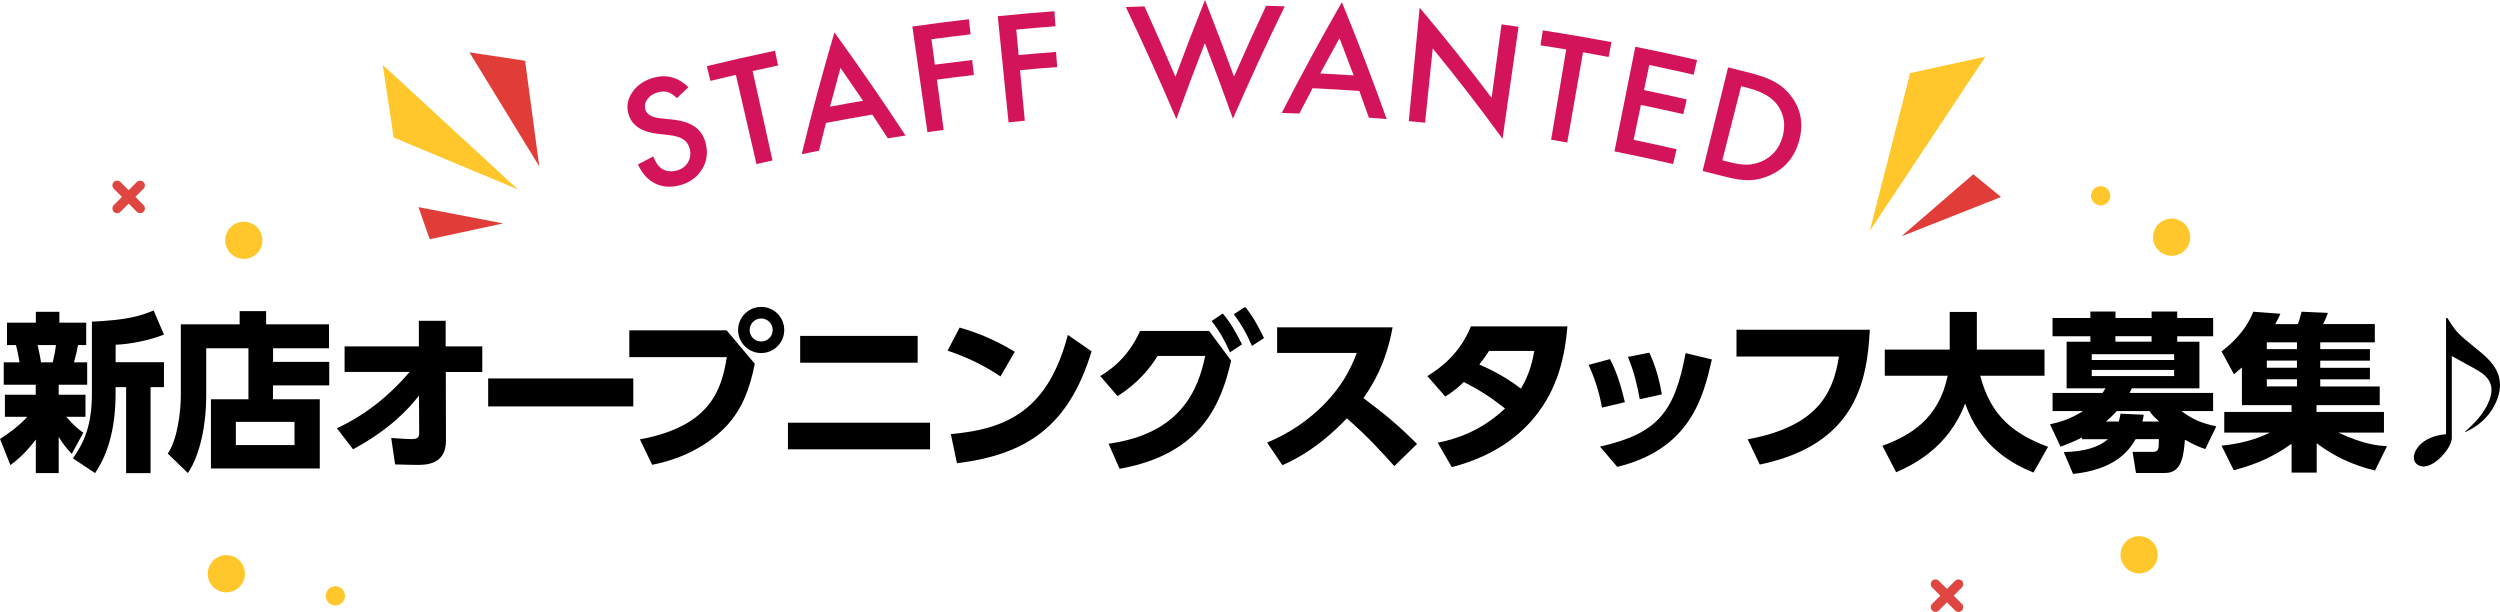 <?xml version="1.0" encoding="UTF-8"?>
<svg id="_レイヤー_2" data-name="レイヤー 2" xmlns="http://www.w3.org/2000/svg" viewBox="0 0 514.73 125.99">
  <defs>
    <style>
      .cls-1, .cls-2, .cls-3, .cls-4, .cls-5 {
        stroke-width: 0px;
      }

      .cls-2 {
        fill: #d4145a;
      }

      .cls-3 {
        fill: #e03d38;
      }

      .cls-4 {
        fill: #e04641;
      }

      .cls-5 {
        fill: #ffc72b;
      }
    </style>
  </defs>
  <g id="_レイヤー_1-2" data-name="レイヤー 1">
    <g>
      <path class="cls-2" d="M141.74,17.95c-.8.75-1.59,1.5-2.37,2.26-.74-.71-1.38-1.13-1.92-1.26-.57-.16-1.24-.14-2.01.07-.95.26-1.67.73-2.15,1.4-.49.67-.63,1.38-.42,2.12.29,1.03,1.33,1.63,3.13,1.82.82.09,1.64.17,2.47.26,2,.21,3.55.72,4.64,1.51,1.09.79,1.82,1.92,2.19,3.38.5,1.96.23,3.75-.78,5.37-1.01,1.63-2.5,2.71-4.48,3.25-1.88.51-3.58.4-5.11-.33-1.52-.74-2.71-2.05-3.59-3.93,1.05-.56,2.1-1.12,3.15-1.67.5,1.2,1.01,1.98,1.52,2.35.93.72,2.05.91,3.35.55,1.03-.28,1.79-.84,2.29-1.69.5-.85.62-1.79.35-2.81-.11-.41-.27-.78-.48-1.09-.21-.31-.48-.58-.81-.8-.33-.22-.73-.4-1.2-.55-.47-.14-1.01-.26-1.63-.33-.79-.09-1.58-.18-2.38-.27-3.38-.38-5.42-1.72-6.1-4.07-.46-1.59-.19-3.1.81-4.54,1-1.45,2.48-2.44,4.43-2.97,2.63-.71,5.01-.05,7.09,1.96Z"/>
      <path class="cls-2" d="M154.96,14.63c1.36,6.13,2.73,12.27,4.09,18.4-1.1.24-2.2.49-3.3.75-1.41-6.12-2.83-12.24-4.24-18.37-1.75.4-3.49.82-5.24,1.24-.25-1.01-.49-2.02-.74-3.03,4.66-1.14,9.34-2.2,14.03-3.18.21,1.02.43,2.03.64,3.05-1.75.37-3.5.74-5.24,1.13Z"/>
      <path class="cls-2" d="M179.6,23.59c-3.18.54-6.36,1.11-9.54,1.72-.49,1.9-.97,3.81-1.44,5.72-1.19.24-2.38.48-3.56.72,2.04-8.37,4.28-16.73,6.74-25.08,5.07,7,9.95,14.07,14.64,21.23-1.21.19-2.43.38-3.64.58-1.06-1.63-2.12-3.26-3.2-4.88ZM177.7,20.75c-1.53-2.26-3.08-4.52-4.65-6.77-.74,2.66-1.46,5.33-2.16,7.99,2.27-.43,4.54-.84,6.82-1.23Z"/>
      <path class="cls-2" d="M199.84,7.07c-2.69.31-5.37.65-8.06,1.01.23,1.74.47,3.49.7,5.23,2.56-.34,5.12-.66,7.68-.96.12,1.03.24,2.06.36,3.09-2.54.3-5.09.61-7.62.95.46,3.45.93,6.91,1.39,10.36-1.11.15-2.22.3-3.34.46-1.03-7.25-2.07-14.5-3.1-21.75,3.87-.55,7.75-1.05,11.63-1.5.12,1.03.24,2.06.36,3.1Z"/>
      <path class="cls-2" d="M217.32,5.41c-2.7.2-5.39.43-8.08.68.16,1.75.33,3.5.49,5.25,2.57-.24,5.13-.46,7.7-.65.08,1.04.16,2.07.24,3.11-2.55.19-5.1.41-7.65.65.33,3.47.65,6.94.98,10.41-1.12.1-2.23.21-3.35.33-.74-7.28-1.48-14.57-2.22-21.85,3.88-.4,7.77-.74,11.66-1.03.08,1.04.16,2.07.23,3.11Z"/>
      <path class="cls-2" d="M235.63,1.3c2.19,4.82,4.32,9.66,6.38,14.52,1.95-5.29,3.98-10.56,6.09-15.82,2.06,5.24,4.05,10.49,5.97,15.76,2.13-4.87,4.34-9.73,6.61-14.57,1.28.03,2.56.07,3.84.11-3.74,7.67-7.3,15.39-10.67,23.14-1.86-5.2-3.78-10.4-5.78-15.57-2.03,5.2-3.99,10.42-5.87,15.65-3.29-7.73-6.76-15.42-10.4-23.07,1.28-.05,2.56-.1,3.84-.14Z"/>
      <path class="cls-2" d="M279.89,18.73c-3.21-.23-6.42-.41-9.64-.57-.92,1.74-1.83,3.48-2.73,5.22-1.21-.05-2.41-.09-3.62-.13,3.92-7.66,8.05-15.26,12.38-22.8,3.28,7.99,6.35,16.01,9.23,24.07-1.22-.1-2.45-.2-3.67-.29-.64-1.83-1.3-3.66-1.96-5.49ZM278.71,15.53c-.96-2.56-1.93-5.12-2.92-7.67-1.34,2.42-2.66,4.84-3.96,7.26,2.3.12,4.59.25,6.89.4Z"/>
      <path class="cls-2" d="M290.06,24.93c.74-7.78,1.49-15.57,2.23-23.35,5.16,6.1,10.1,12.3,14.82,18.57.68-5.04,1.36-10.09,2.04-15.13,1.17.16,2.34.32,3.51.49-1.1,7.69-2.2,15.38-3.3,23.07-4.57-6.28-9.36-12.49-14.37-18.61-.53,5.1-1.06,10.2-1.58,15.3-1.12-.12-2.23-.23-3.35-.33Z"/>
      <path class="cls-2" d="M325.93,10.77c-1.08,6.19-2.17,12.38-3.25,18.57-1.11-.19-2.21-.38-3.32-.57,1.04-6.2,2.07-12.39,3.11-18.59-1.76-.29-3.53-.58-5.3-.85.16-1.03.32-2.05.48-3.08,4.72.73,9.44,1.54,14.14,2.42-.19,1.02-.38,2.04-.58,3.06-1.75-.33-3.51-.65-5.27-.96Z"/>
      <path class="cls-2" d="M348.73,15.39c-3.05-.7-6.1-1.37-9.16-2.01-.36,1.72-.72,3.44-1.08,5.17,2.93.61,5.86,1.25,8.79,1.92-.23,1.01-.47,2.02-.7,3.04-2.9-.67-5.81-1.3-8.73-1.91-.5,2.4-1,4.79-1.5,7.19,2.95.61,5.89,1.26,8.83,1.94-.23,1.01-.47,2.02-.7,3.04-4.02-.93-8.04-1.79-12.08-2.6,1.43-7.18,2.87-14.36,4.3-21.54,4.25.85,8.48,1.76,12.71,2.73-.23,1.01-.47,2.02-.7,3.04Z"/>
      <path class="cls-2" d="M350.55,35.2c1.75-7.11,3.5-14.22,5.25-21.33,1.6.39,3.2.8,4.8,1.21,2.3.59,4.06,1.29,5.27,2.07,1.31.8,2.41,1.86,3.29,3.17,1.78,2.65,2.16,5.6,1.22,8.83-.94,3.24-2.89,5.52-5.79,6.87-1.46.67-2.88,1.03-4.27,1.08-1.31.07-3.06-.19-5.26-.76-1.5-.39-3-.77-4.51-1.14ZM354.6,33c.5.13.99.25,1.49.38,1.48.38,2.75.56,3.82.52,1.07-.06,2.09-.32,3.08-.8,2.02-.99,3.37-2.62,4.02-4.92.65-2.32.37-4.43-.89-6.33-1.13-1.7-3.17-2.95-6.09-3.7-.51-.13-1.03-.27-1.54-.4-1.29,5.08-2.59,10.16-3.88,15.25Z"/>
    </g>
    <g>
      <polygon class="cls-5" points="80.06 21.71 81.05 28.31 106.65 39.02 78.79 13.36 80.06 21.71"/>
      <polygon class="cls-3" points="87.42 46.26 88.47 49.25 103.6 46 86.16 42.65 87.42 46.26"/>
      <polygon class="cls-3" points="103.02 11.74 96.65 10.78 111.03 34.26 108.11 12.51 103.02 11.74"/>
    </g>
    <g>
      <polygon class="cls-5" points="400.13 13.55 393.28 15.05 384.97 47.55 408.78 11.66 400.13 13.55"/>
      <polygon class="cls-3" points="408.87 38 406.28 35.88 391.48 48.66 411.99 40.56 408.87 38"/>
    </g>
    <g>
      <path class="cls-4" d="M27.87,40.54l1.68-1.68c.38-.38.38-1,0-1.38-.38-.38-1-.38-1.38,0l-1.68,1.68-1.68-1.68c-.38-.38-1-.38-1.38,0-.38.38-.38,1,0,1.38l1.68,1.68-1.68,1.68c-.38.38-.38,1,0,1.38.19.19.44.29.69.29s.5-.1.69-.29l1.68-1.68,1.68,1.68c.19.19.44.29.69.29s.5-.1.69-.29c.38-.38.38-1,0-1.38l-1.68-1.68Z"/>
      <circle class="cls-5" cx="50.2" cy="49.48" r="3.83" transform="translate(-6.68 91.1) rotate(-80.78)"/>
    </g>
    <g>
      <path class="cls-4" d="M402.25,122.64l1.68-1.68c.38-.38.38-1,0-1.38-.38-.38-1-.38-1.38,0l-1.68,1.68-1.68-1.68c-.38-.38-1-.38-1.38,0-.38.38-.38,1,0,1.38l1.68,1.68-1.68,1.68c-.38.38-.38,1,0,1.38.19.19.44.29.69.29s.5-.1.69-.29l1.68-1.68,1.68,1.68c.19.19.44.29.69.29s.5-.1.69-.29c.38-.38.38-1,0-1.38l-1.68-1.68Z"/>
      <circle class="cls-5" cx="440.43" cy="114.22" r="3.83"/>
    </g>
    <g>
      <circle class="cls-5" cx="447.12" cy="48.84" r="3.83" transform="translate(15.35 174.82) rotate(-22.5)"/>
      <path class="cls-5" d="M430.53,40.31c0-1.09.89-1.98,1.98-1.98s1.98.89,1.98,1.98-.89,1.98-1.98,1.98-1.98-.89-1.98-1.98Z"/>
    </g>
    <g>
      <circle class="cls-5" cx="46.6" cy="118.13" r="3.83"/>
      <path class="cls-5" d="M67.92,124.31c-.9-.62-1.12-1.86-.5-2.76s1.86-1.12,2.76-.5,1.12,1.86.5,2.76-1.86,1.12-2.76.5Z"/>
    </g>
    <g>
      <path class="cls-1" d="M0,90.38c1.5-.98,3.77-2.51,5.62-4.57H1.01v-4.54h6.35v-2.06H.77v-4.61h3.25c-.07-.42-.31-1.99-.73-3.56h-1.85v-4.61h5.94v-2.23h4.85v2.23h5.52v4.61h-1.68c-.24,1.26-.38,1.96-.84,3.56h2.72v4.61h-5.87v2.06h5.52v4.54h-3.98c1.89,2.13,2.97,2.9,3.53,3.28l-2.37,4.36c-1.22-1.29-1.82-2.09-2.69-3.49v7.44h-4.71v-6.91c-2.37,3.14-4.22,4.5-5.24,5.27l-2.13-5.38ZM7.75,71.04c.42,1.85.56,2.72.7,3.56h2.41c.28-1.15.52-2.3.66-3.56h-3.77ZM33.76,68.88c-2.86,1.15-6.84,1.99-9.95,2.1v3.6h9.95v5.13h-2.76v17.7h-5.03v-17.7h-2.17v1.36c0,9.81-3.04,14.52-4.22,16.34l-4.57-3.04c2.27-3.21,3.91-6.74,3.91-13.3v-14.84c7.16-.35,9.74-1.08,12.71-2.3l2.13,4.96Z"/>
      <path class="cls-1" d="M56.2,74.5h11.59v4.85h-11.59v2.86h9.64v14.24h-22.41v-14.24h7.72v-10.51h-8.69v9.95c0,5.24-1.08,11.73-3.77,15.75l-4.15-4.01c2.02-2.9,2.69-8.76,2.69-11.91v-14.7h12.11v-2.72h5.45v2.72h12.95v4.92h-11.52v2.79ZM60.64,86.86h-12.08v4.78h12.08v-4.78Z"/>
      <path class="cls-1" d="M70.95,76.59v-5.27h15.29v-5.27h5.52v5.27h7.54v5.27h-7.51l.03,14.17c0,4.96-4.26,4.96-5.9,4.96-1.05,0-1.92-.04-4.57-.1l-.8-5.45c1.85.14,3.39.24,4.15.24.91,0,1.61-.14,1.61-1.19l-.04-7.79c-2.27,3-6.46,7.26-13.58,11.07l-3.32-4.33c5.8-2.69,10.82-6.7,14.98-11.59h-13.41Z"/>
      <path class="cls-1" d="M130.39,77.92v5.76h-29.88v-5.76h29.88Z"/>
      <path class="cls-1" d="M149.6,68.01l5.8,6.88c-.98,5.03-2.55,9.29-5.8,12.78-3.39,3.63-8.55,6.7-15.33,8.03l-2.51-5.24c14.59-2.69,16.83-10.3,17.88-16.93h-20.07v-5.52h20.04ZM161.47,67.94c0,2.62-2.13,4.75-4.75,4.75s-4.75-2.13-4.75-4.75,2.13-4.75,4.75-4.75,4.75,2.09,4.75,4.75ZM154.35,67.94c0,1.33,1.05,2.37,2.37,2.37,1.26,0,2.37-1.01,2.37-2.37s-1.12-2.37-2.37-2.37c-1.33,0-2.37,1.08-2.37,2.37Z"/>
      <path class="cls-1" d="M191.49,87.03v5.48h-29.26v-5.48h29.26ZM188.94,69.16v5.52h-24.19v-5.52h24.19Z"/>
      <path class="cls-1" d="M205.99,77.5c-3.53-2.34-6.56-3.81-10.89-5.31l2.48-4.75c1.92.56,6.25,1.85,11.35,4.99l-2.93,5.06ZM195.77,89.37c11.73-1.01,20.07-5.06,24.09-20.42l4.89,3.39c-4.68,15.33-13.23,21.23-27.72,23.04l-1.26-6Z"/>
      <path class="cls-1" d="M228.24,91.36c14.8-2.06,18.43-10.96,19.9-18.08h-9.78c-1.54,2.44-4.01,5.62-8.27,8.27l-3.56-4.12c4.75-2.83,6.98-6.56,8.2-9.29h14.21l4.54,6.11c-2.06,8.94-6.11,19.27-22.97,22.27l-2.27-5.17ZM251.77,64.55c1.68,2.02,2.62,3.74,3.95,6.35l-2.48,1.64c-1.22-2.76-2.09-4.22-3.77-6.46l2.3-1.54ZM256.37,63.19c1.64,2.03,2.51,3.63,3.88,6.42l-2.48,1.61c-1.22-2.76-2.03-4.19-3.74-6.53l2.34-1.5Z"/>
      <path class="cls-1" d="M286.73,67.38c-1.33,7.26-3.95,11.63-6,14.59,4.54,3.42,7.02,5.45,11.03,9.43l-4.68,4.57c-1.96-2.16-5.2-5.87-9.78-9.84-2.2,2.3-6.84,6.88-13.27,9.64l-3.14-4.64c4.57-1.92,8.59-4.61,12.01-8.17,3.21-3.35,5.06-6.6,6.46-10.3h-16.41v-5.27h23.78Z"/>
      <path class="cls-1" d="M293.88,77.43c3-1.82,6.77-4.82,8.97-10.23h19.87c-.52,6.21-1.96,12.78-6.7,18.61-3.18,3.91-8.41,8.13-17.11,10.37l-2.9-5.03c4.01-.8,9.08-2.51,13.86-7.05-2.97-2.34-5.2-3.77-8.48-5.45-.94.91-1.96,1.82-3.81,3l-3.7-4.22ZM306.58,72.26c-.59.91-.91,1.36-1.99,2.79,1.92.87,5.1,2.3,8.55,4.96,1.92-3.14,2.48-6.21,2.76-7.75h-9.32Z"/>
      <path class="cls-1" d="M329.84,83.93c-.28-1.57-.98-4.96-2.76-8.8l4.4-1.19c1.61,3,2.48,6.42,3.07,8.87l-4.71,1.12ZM329.42,91.95c11.94-2.69,15.4-7.19,17.63-19.24l5.41,1.29c-1.78,7.79-4.4,18.43-19.48,22.13l-3.56-4.19ZM337.62,82.21c-.52-2.76-1.12-5.52-2.44-8.73l4.4-.87c1.43,2.97,2.23,6.42,2.58,8.59l-4.54,1.01Z"/>
      <path class="cls-1" d="M384.98,67.9c-.56,11.03-3.14,23.67-22.66,27.75l-2.48-5.2c13.89-2.58,17.56-9.01,18.78-17.04h-21.09v-5.52h27.44Z"/>
      <path class="cls-1" d="M387.57,91.78c5.73-2.09,11.63-5.55,13.44-14.42h-12.95v-5.38h13.37v-7.75h5.59v7.75h13.93v5.38h-13.23c2.16,8.41,7.02,12.04,13.96,14.63l-3,5.31c-4.26-1.75-10.89-5.2-14.07-14.21-3.49,9.18-10.86,12.67-14.21,14.14l-2.83-5.45Z"/>
      <path class="cls-1" d="M439.78,97.37l-.7-4.33h4.12c1.29,0,1.29-.59,1.29-2.62h-4.78c-1.5,2.62-4.5,6.28-12.88,7.16l-1.92-4.5c4.33-.1,7.19-1.01,9.11-2.65h-5.34v-.38c-1.26.66-2.13,1.05-4.43,1.92l-2.17-4.61c1.68-.38,3.91-.91,6.81-2.72h-6.28v-3.74h10.3c.1-.17.21-.31.59-.94h-8v-9.6h4.89v-1.12h-7.79v-3.77h7.79v-1.33h5.17v1.33h7.44v-1.33h5.27v1.33h7.4v3.77h-7.4v1.12h4.57v9.6h-13.9c-.14.28-.17.35-.49.94h17.21v3.74h-6.53c2.3,1.68,4.05,2.48,7.19,3.14l-2.27,4.68c-1.29-.45-2.2-.8-4.19-1.92-.28,3.14-.56,6.84-4.08,6.84h-6ZM447.64,72.93h-16.97v1.19h16.97v-1.19ZM447.64,76.17h-16.97v1.26h16.97v-1.26ZM444.56,86.79c-1.15-1.01-1.5-1.43-1.99-2.16h-6.74c-.7.77-1.22,1.29-2.23,2.16h2.65c.17-.66.24-.98.35-1.61l4.78.21c-.1.7-.17.94-.28,1.4h3.46ZM442.99,70.34v-1.12h-7.44v1.12h7.44Z"/>
      <path class="cls-1" d="M489,96.88c-4.36-1.05-8.48-2.9-12.01-5.62v6.04h-5.17v-5.93c-3.7,2.62-7.12,4.19-11.91,5.45l-2.51-5.06c3.46-.35,6.84-1.15,9.95-2.69h-9.39v-4.26h13.86v-1.4h-10.23v-7.75c-.66.59-.98.84-1.64,1.4l-2.55-4.71c2.72-2.06,5.27-4.82,6.53-8.17l5.59.42c-.24.52-.52,1.15-1.05,2.13h4.61c.31-.63.35-.8.8-2.55l5.41.24c-.31.94-.56,1.47-.98,2.3h10.65v3.77h-11.24v1.4h10.23v2.37h-10.23v1.47h10.23v2.37h-10.23v1.47h12.25v3.84h-13.02v1.4h13.89v4.26h-9.39c5.27,2.44,8.13,2.69,10.02,2.79l-2.48,5.03ZM466.72,70.48v1.4h6.21v-1.4h-6.21ZM466.72,74.25v1.47h6.21v-1.47h-6.21ZM466.72,78.09v1.47h6.21v-1.47h-6.21Z"/>
      <path class="cls-1" d="M503.91,65.49c1.85,2.97,2.02,3.11,6.18,6.49,2.27,1.85,4.64,3.91,4.64,7.37,0,2.51-1.78,7.23-7.12,9.6l-.07-.1c1.29-1.12,2.34-2.13,3.35-3.49,1.64-2.23,2.09-4.01,2.09-5.06,0-2.09-1.47-3.18-2.69-3.95-.84-.52-4.71-2.58-5.48-3.04v16.83c0,2.03-3.35,5.9-5.79,5.9-.98,0-2.03-.59-2.03-1.82,0-1.71,1.92-4.43,6.63-4.82v-23.92h.28Z"/>
    </g>
  </g>
</svg>